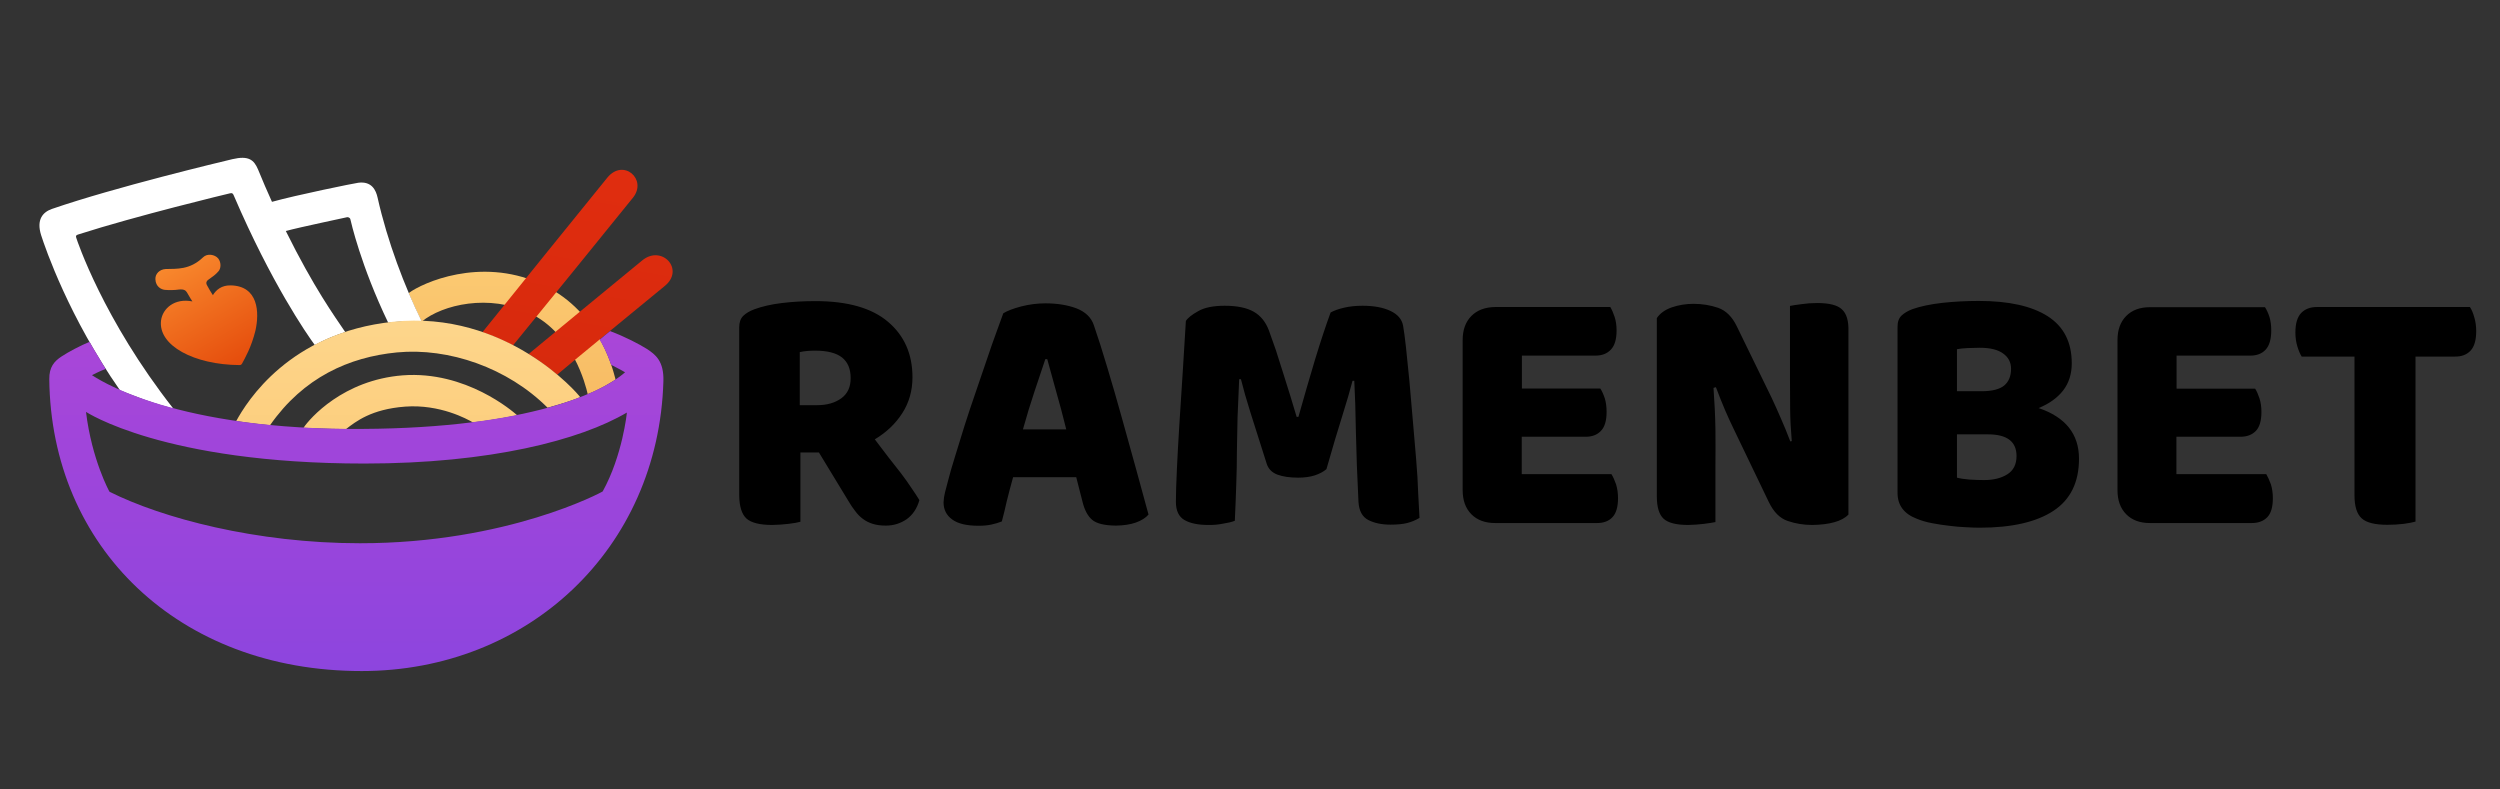 <svg xmlns="http://www.w3.org/2000/svg" width="190" height="60" viewBox="0 0 190 60" fill="none"><rect x="0" y="0" width="190" height="60" fill="#333333" stroke="none"/><g clip-path="url(#clip0_499_2)"><path fill-rule="evenodd" clip-rule="evenodd" d="M69.275 37.094C69.511 37.435 69.711 37.74 69.874 38.008C69.695 38.642 69.373 39.125 68.908 39.459C68.435 39.783 67.908 39.946 67.329 39.946C66.938 39.946 66.603 39.901 66.326 39.812C66.04 39.723 65.791 39.597 65.579 39.434C65.367 39.28 65.171 39.081 64.992 38.837C64.812 38.609 64.645 38.362 64.49 38.093L62.239 34.389H60.831V39.654C60.636 39.71 60.338 39.763 59.938 39.812C59.53 39.861 59.114 39.889 58.69 39.897C57.752 39.897 57.099 39.735 56.732 39.41C56.373 39.077 56.19 38.492 56.181 37.655V24.87C56.181 24.496 56.283 24.208 56.487 24.005C56.699 23.802 56.981 23.635 57.332 23.505C57.927 23.286 58.625 23.127 59.424 23.03C60.224 22.932 61.072 22.884 61.969 22.884C64.417 22.884 66.256 23.408 67.488 24.456C68.728 25.504 69.348 26.91 69.348 28.673C69.348 29.696 69.087 30.61 68.565 31.415C68.051 32.211 67.358 32.869 66.485 33.389C66.828 33.852 67.17 34.303 67.513 34.742C67.855 35.173 68.178 35.583 68.479 35.973C68.781 36.371 69.046 36.745 69.275 37.094ZM64.649 28.721C64.649 28.039 64.433 27.523 64.001 27.174C63.56 26.824 62.875 26.649 61.945 26.649C61.733 26.649 61.533 26.658 61.345 26.674C61.166 26.69 60.978 26.718 60.782 26.759V30.793H62.104C62.846 30.793 63.458 30.619 63.94 30.269C64.421 29.92 64.657 29.404 64.649 28.721ZM86.358 35.705C86.708 36.98 87.018 38.114 87.287 39.105C87.075 39.357 86.753 39.56 86.321 39.715C85.905 39.861 85.403 39.938 84.816 39.946C83.943 39.938 83.339 39.792 83.005 39.507C82.67 39.223 82.425 38.764 82.27 38.13L81.793 36.265H76.996C76.817 36.907 76.658 37.508 76.519 38.069C76.397 38.622 76.27 39.142 76.14 39.629C75.895 39.727 75.638 39.804 75.369 39.861C75.091 39.926 74.757 39.958 74.365 39.958C73.468 39.958 72.803 39.8 72.371 39.483C71.93 39.166 71.71 38.731 71.71 38.179C71.718 37.927 71.755 37.675 71.82 37.423C71.894 37.163 71.971 36.867 72.053 36.533C72.175 36.046 72.35 35.437 72.579 34.705C72.799 33.974 73.04 33.194 73.301 32.365C73.57 31.52 73.856 30.663 74.157 29.794C74.459 28.924 74.741 28.1 75.002 27.32C75.263 26.54 75.507 25.841 75.736 25.224C75.956 24.598 76.127 24.127 76.25 23.81C76.552 23.623 77.008 23.448 77.62 23.286C78.232 23.131 78.844 23.054 79.456 23.054C80.345 23.054 81.128 23.18 81.805 23.432C82.491 23.7 82.931 24.123 83.127 24.7C83.445 25.618 83.788 26.694 84.155 27.929C84.53 29.172 84.901 30.456 85.268 31.78C85.644 33.105 86.007 34.413 86.358 35.705ZM81.034 32.633C80.781 31.602 80.525 30.635 80.263 29.733C80.011 28.831 79.786 28.018 79.591 27.295H79.444C79.199 28.035 78.926 28.851 78.624 29.745C78.322 30.647 78.028 31.61 77.743 32.633H81.034ZM107.784 37.521C107.833 38.317 107.866 38.93 107.882 39.361C107.58 39.54 107.266 39.67 106.94 39.751C106.622 39.832 106.202 39.873 105.679 39.873C105.01 39.873 104.448 39.755 103.991 39.52C103.534 39.284 103.285 38.825 103.244 38.142C103.146 36.192 103.081 34.433 103.049 32.865C103.024 31.305 102.983 29.997 102.926 28.941H102.792C102.612 29.64 102.355 30.521 102.021 31.585C101.686 32.642 101.282 33.998 100.809 35.656C100.581 35.851 100.283 36.01 99.916 36.131C99.557 36.245 99.137 36.302 98.656 36.302C98.027 36.302 97.501 36.225 97.077 36.07C96.661 35.908 96.392 35.632 96.269 35.242C95.772 33.657 95.364 32.373 95.046 31.39C94.736 30.407 94.491 29.55 94.311 28.819H94.177C94.128 29.875 94.087 30.842 94.054 31.72C94.038 32.589 94.022 33.438 94.005 34.267C94.005 35.087 93.989 35.92 93.957 36.765C93.932 37.618 93.895 38.557 93.846 39.58C93.618 39.67 93.316 39.743 92.941 39.8C92.574 39.873 92.203 39.905 91.827 39.897C91.052 39.897 90.449 39.771 90.016 39.52C89.584 39.268 89.368 38.809 89.368 38.142C89.368 37.59 89.392 36.781 89.441 35.717C89.49 34.645 89.555 33.462 89.637 32.17C89.719 30.87 89.804 29.538 89.894 28.173C89.984 26.808 90.061 25.549 90.126 24.395C90.265 24.167 90.575 23.919 91.056 23.651C91.53 23.375 92.203 23.237 93.076 23.237C94.014 23.237 94.748 23.387 95.278 23.688C95.808 23.988 96.196 24.468 96.441 25.126C96.604 25.565 96.779 26.06 96.967 26.613C97.146 27.174 97.33 27.75 97.517 28.343C97.705 28.937 97.889 29.522 98.068 30.099C98.239 30.683 98.398 31.212 98.545 31.683H98.68C99.104 30.172 99.528 28.709 99.953 27.295C100.385 25.882 100.777 24.7 101.127 23.749C101.388 23.603 101.731 23.481 102.155 23.383C102.571 23.286 103.036 23.237 103.55 23.237C104.415 23.237 105.121 23.367 105.667 23.627C106.222 23.887 106.544 24.261 106.634 24.748C106.699 25.106 106.773 25.654 106.854 26.393C106.936 27.141 107.021 27.982 107.111 28.916C107.193 29.851 107.278 30.838 107.368 31.878C107.458 32.918 107.544 33.917 107.625 34.876C107.707 35.843 107.76 36.724 107.784 37.521ZM122.823 36.814C122.921 37.139 122.97 37.488 122.97 37.862C122.97 38.528 122.827 39.012 122.542 39.312C122.264 39.605 121.877 39.751 121.379 39.751H113.633C112.867 39.751 112.263 39.528 111.822 39.081C111.382 38.634 111.162 38.025 111.162 37.253V25.845C111.162 25.073 111.382 24.464 111.822 24.017C112.263 23.57 112.867 23.343 113.633 23.334H122.383C122.505 23.538 122.615 23.79 122.713 24.09C122.811 24.391 122.86 24.732 122.86 25.114C122.86 25.78 122.717 26.264 122.432 26.564C122.146 26.873 121.755 27.027 121.257 27.027H115.665V29.526H121.624C121.755 29.729 121.869 29.981 121.967 30.281C122.056 30.582 122.101 30.923 122.101 31.305C122.101 31.971 121.959 32.451 121.673 32.743C121.396 33.044 121.008 33.194 120.51 33.194H115.652V36.034H122.468C122.591 36.229 122.709 36.489 122.823 36.814ZM140.481 25.187V39.105C140.236 39.365 139.877 39.56 139.404 39.69C138.939 39.82 138.38 39.889 137.728 39.897C137.075 39.897 136.455 39.796 135.868 39.593C135.28 39.398 134.803 38.922 134.436 38.167L131.817 32.719C131.548 32.166 131.307 31.642 131.095 31.147C130.883 30.651 130.655 30.078 130.41 29.428L130.227 29.477C130.308 30.606 130.357 31.654 130.373 32.621C130.382 33.58 130.382 34.502 130.373 35.388V39.678C130.178 39.718 129.888 39.763 129.505 39.812C129.113 39.861 128.713 39.889 128.305 39.897C127.4 39.897 126.776 39.739 126.433 39.422C126.09 39.105 125.919 38.54 125.919 37.728V24.175C126.164 23.81 126.543 23.538 127.057 23.359C127.579 23.18 128.13 23.091 128.709 23.091C129.362 23.091 129.986 23.192 130.581 23.395C131.177 23.607 131.65 24.078 132.001 24.809L134.656 30.257C134.917 30.818 135.154 31.346 135.366 31.841C135.586 32.337 135.819 32.906 136.063 33.548L136.174 33.523C136.1 32.662 136.059 31.849 136.051 31.086C136.043 30.322 136.039 29.591 136.039 28.892V23.249C136.235 23.209 136.529 23.164 136.92 23.115C137.304 23.058 137.699 23.03 138.107 23.03C139.021 23.03 139.645 23.188 139.979 23.505C140.338 23.822 140.505 24.383 140.481 25.187ZM158.004 34.864C158.004 36.651 157.356 37.972 156.059 38.825C154.761 39.678 152.893 40.105 150.454 40.105C150.152 40.105 149.797 40.092 149.389 40.068C148.982 40.052 148.561 40.015 148.129 39.958C147.697 39.91 147.268 39.844 146.844 39.763C146.412 39.682 146.02 39.568 145.669 39.422C144.699 39.048 144.213 38.394 144.213 37.46V24.87C144.205 24.488 144.303 24.196 144.507 23.993C144.719 23.79 145 23.623 145.351 23.493C145.947 23.282 146.697 23.123 147.603 23.018C148.508 22.92 149.438 22.871 150.393 22.871C152.661 22.871 154.402 23.257 155.618 24.029C156.842 24.809 157.454 26.003 157.454 27.612C157.454 28.425 157.233 29.115 156.793 29.684C156.352 30.245 155.732 30.688 154.933 31.013C156.98 31.703 158.004 32.987 158.004 34.864ZM148.729 29.733H150.662C151.429 29.725 151.984 29.578 152.326 29.294C152.669 29.002 152.84 28.579 152.84 28.027C152.84 27.539 152.64 27.153 152.241 26.869C151.849 26.576 151.254 26.43 150.454 26.43C150.185 26.43 149.879 26.438 149.536 26.454C149.194 26.471 148.924 26.499 148.729 26.54V29.733ZM153.256 34.657C153.256 33.56 152.534 33.011 151.09 33.011H148.729V36.302C148.973 36.367 149.292 36.416 149.683 36.448C150.075 36.473 150.446 36.485 150.797 36.485C151.506 36.485 152.094 36.339 152.559 36.046C153.024 35.754 153.256 35.29 153.256 34.657ZM172.59 36.814C172.688 37.139 172.737 37.488 172.737 37.862C172.737 38.536 172.595 39.02 172.309 39.312C172.024 39.605 171.632 39.751 171.134 39.751H163.388C162.63 39.751 162.03 39.528 161.59 39.081C161.149 38.634 160.929 38.025 160.929 37.253V25.845C160.929 25.073 161.149 24.464 161.59 24.017C162.03 23.57 162.63 23.347 163.388 23.347H172.138C172.268 23.542 172.382 23.79 172.48 24.09C172.57 24.391 172.615 24.732 172.615 25.114C172.615 25.78 172.472 26.268 172.187 26.576C171.909 26.877 171.522 27.027 171.024 27.027H165.42V29.538H171.391C171.514 29.733 171.624 29.981 171.722 30.281C171.82 30.582 171.869 30.923 171.869 31.305C171.869 31.98 171.726 32.463 171.44 32.755C171.155 33.048 170.763 33.194 170.265 33.194H165.407V36.034H172.236C172.35 36.229 172.468 36.489 172.59 36.814ZM188.192 25.163C188.192 25.845 188.05 26.341 187.764 26.649C187.47 26.958 187.075 27.108 186.577 27.1H183.579V39.641C183.392 39.698 183.094 39.755 182.686 39.812C182.278 39.861 181.862 39.885 181.438 39.885C180.5 39.885 179.851 39.723 179.492 39.398C179.125 39.073 178.941 38.488 178.941 37.643V27.1H174.928C174.805 26.905 174.695 26.645 174.597 26.32C174.499 25.995 174.45 25.646 174.45 25.272C174.45 24.59 174.597 24.094 174.891 23.785C175.185 23.485 175.58 23.334 176.078 23.334H187.715C187.846 23.529 187.956 23.79 188.046 24.114C188.144 24.439 188.192 24.789 188.192 25.163Z" fill="black"></path><path fill-rule="evenodd" clip-rule="evenodd" d="M40.959 21.506C36.468 19.544 32.136 21.47 31.059 22.274C31.059 22.274 31.61 23.59 32.05 24.443C33.641 23.139 37.19 22.323 40.237 23.785C43.553 25.357 44.507 29.27 44.666 29.952C45.743 29.538 46.796 28.843 46.783 28.843C46.49 27.697 45.352 23.432 40.959 21.506Z" fill="url(#paint0_linear_499_2)"></path><path fill-rule="evenodd" clip-rule="evenodd" d="M28.697 15.022C28.575 14.462 28.257 13.755 27.229 13.889C26.923 13.925 22.506 14.827 20.67 15.339C20.319 14.567 19.964 13.743 19.605 12.865C19.299 12.158 18.908 11.805 17.66 12.097C16.742 12.317 8.776 14.218 3.954 15.876C3.257 16.119 2.755 16.68 3.122 17.862C3.453 18.898 5.252 24.127 9.118 29.66C11.713 30.732 13.181 31.049 13.169 31.049C7.834 24.261 5.851 18.252 5.802 18.094C5.741 17.935 5.778 17.874 5.925 17.826C10.367 16.4 17.305 14.73 17.476 14.693C17.635 14.657 17.697 14.681 17.77 14.864C20.609 21.482 23.313 25.394 23.925 26.223C23.925 26.235 24.696 25.747 26.238 25.235C25.43 24.041 23.852 21.86 21.722 17.557C22.726 17.277 26.299 16.534 26.372 16.509C26.434 16.497 26.593 16.521 26.629 16.668C26.666 16.826 27.413 20.178 29.505 24.529C30.459 24.382 32.038 24.407 32.038 24.395C30.765 21.811 29.444 18.362 28.697 15.022Z" fill="white"></path><path fill-rule="evenodd" clip-rule="evenodd" d="M48.117 15.01C47.212 16.144 40.102 24.894 38.989 26.247C38.989 26.247 37.802 25.626 36.664 25.248C38.071 23.493 45.486 14.316 46.159 13.499C47.383 12.012 49.206 13.633 48.117 15.01ZM50.503 21.75C49.17 22.847 43.027 27.88 42.342 28.477C42.329 28.49 41.362 27.624 40.175 26.905C41.044 26.186 47.97 20.47 48.815 19.788C50.308 18.569 52.082 20.495 50.503 21.75Z" fill="url(#paint1_linear_499_2)"></path><path fill-rule="evenodd" clip-rule="evenodd" d="M44.091 30.184C43.284 30.537 41.619 30.988 41.619 30.988C38.585 27.953 34.106 26.406 30.166 26.784C26.544 27.137 23.068 28.672 20.523 32.317C20.523 32.317 19.214 32.195 17.953 32C18.761 30.513 22.004 25.284 29.86 24.456C38.462 23.542 43.944 29.928 44.091 30.184ZM39.307 31.561C39.307 31.561 37.386 31.951 35.929 32.097C35.513 31.854 33.445 30.708 30.79 30.903C28.22 31.098 27.045 32.036 26.299 32.609C25.051 32.609 23.068 32.512 23.068 32.512C23.533 31.805 26.079 28.88 30.606 28.526C35.415 28.161 38.989 31.281 39.307 31.561Z" fill="url(#paint2_linear_499_2)"></path><path fill-rule="evenodd" clip-rule="evenodd" d="M50.418 28.977C50.051 41.701 40.139 51 27.486 51C13.524 51 3.881 41.53 3.746 28.819C3.734 27.905 4.113 27.454 4.701 27.076C5.178 26.759 6.145 26.247 6.806 25.979C6.806 25.979 7.112 26.54 7.442 27.064C7.748 27.576 8.029 28.039 8.029 28.039C7.564 28.209 6.989 28.514 6.989 28.514C7.271 28.673 12.63 32.487 26.36 32.597C39.417 32.694 45.535 30.025 47.505 28.295C47.518 28.295 47.004 28.002 46.441 27.722C46.441 27.722 46.098 26.662 45.572 25.821C45.572 25.808 46.355 25.163 46.367 25.163C47.53 25.601 48.594 26.162 49.157 26.515C49.806 26.942 50.467 27.43 50.418 28.977ZM47.64 31.354C44.116 33.438 37.263 35.23 27.694 35.23C12.398 35.23 6.536 31.293 6.536 31.305C6.977 34.937 8.311 37.362 8.323 37.374C12.312 39.373 19.459 41.287 27.363 41.287C38.585 41.287 45.792 37.374 45.804 37.35C47.309 34.632 47.652 31.354 47.64 31.354Z" fill="url(#paint3_linear_499_2)"></path><path fill-rule="evenodd" clip-rule="evenodd" d="M17.525 21.689C16.84 21.677 16.424 22.03 16.179 22.433C16.057 22.25 15.849 21.908 15.751 21.713C15.604 21.482 15.726 21.336 15.812 21.275C16.228 20.982 16.375 20.872 16.583 20.641C16.815 20.409 16.815 19.934 16.583 19.642C16.326 19.337 15.751 19.239 15.433 19.556C14.429 20.519 13.438 20.422 12.594 20.446C12.129 20.47 11.786 20.811 11.811 21.226C11.835 21.799 12.263 22.006 12.533 22.03C12.79 22.055 13.291 22.055 13.585 22.006C14.001 21.957 14.123 22.091 14.209 22.225C14.295 22.347 14.441 22.652 14.625 22.908C13.279 22.64 12.361 23.432 12.239 24.358C12.006 26.259 14.747 27.722 18.198 27.746C18.288 27.746 18.353 27.71 18.394 27.637C18.602 27.247 19.104 26.393 19.41 25.138C19.728 23.749 19.642 21.726 17.525 21.689Z" fill="url(#paint4_linear_499_2)"></path></g><defs><linearGradient id="paint0_linear_499_2" x1="95.622" y1="51.033" x2="95.622" y2="12.001" gradientUnits="userSpaceOnUse"><stop stop-color="#F09F48"></stop><stop offset="1" stop-color="#FED57D"></stop></linearGradient><linearGradient id="paint1_linear_499_2" x1="37.942" y1="49.169" x2="47.694" y2="-5.333" gradientUnits="userSpaceOnUse"><stop stop-color="#CB2509"></stop><stop offset="1" stop-color="#EA3112"></stop></linearGradient><linearGradient id="paint2_linear_499_2" x1="95.566" y1="51.012" x2="95.566" y2="12.002" gradientUnits="userSpaceOnUse"><stop stop-color="#FABF63"></stop><stop offset="1" stop-color="#FFE09E"></stop></linearGradient><linearGradient id="paint3_linear_499_2" x1="95.618" y1="51.006" x2="95.618" y2="11.999" gradientUnits="userSpaceOnUse"><stop stop-color="#8D45DE"></stop><stop offset="1" stop-color="#B846D5"></stop></linearGradient><linearGradient id="paint4_linear_499_2" x1="18.034" y1="27.891" x2="13.342" y2="19.889" gradientUnits="userSpaceOnUse"><stop stop-color="#E54C0C"></stop><stop offset="1" stop-color="#F8882D"></stop></linearGradient><clipPath id="clip0_499_2"><rect width="186" height="39" fill="white" transform="translate(3 12)"></rect></clipPath></defs></svg>